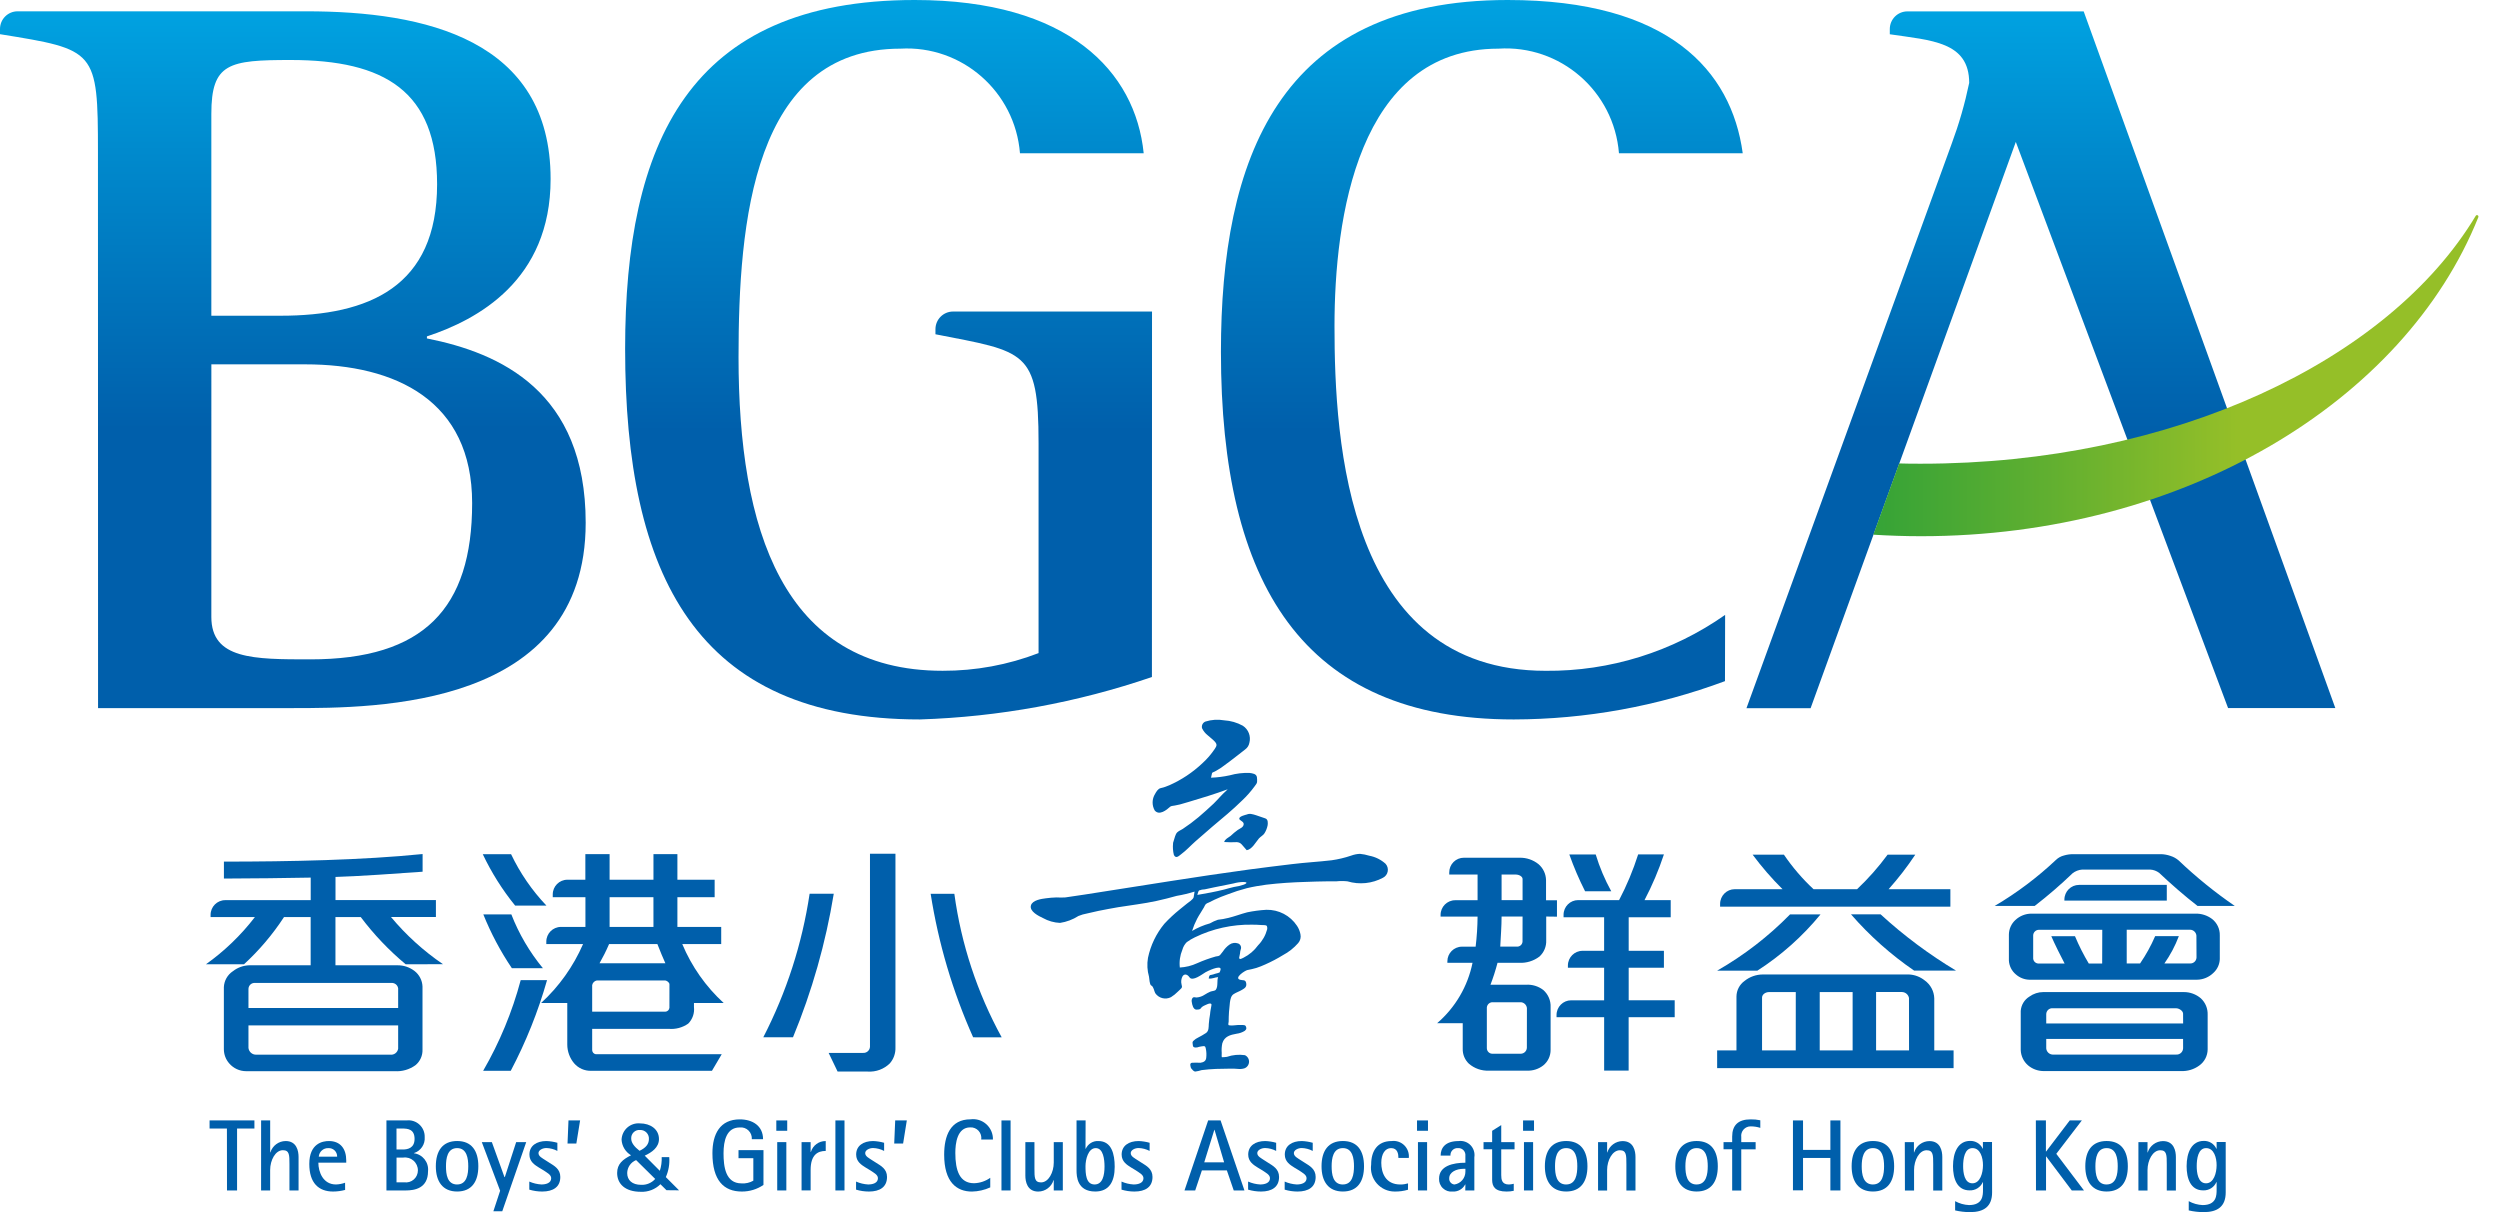 <?xml version="1.0" encoding="UTF-8"?>
<svg width="99px" height="48px" viewBox="0 0 99 48" version="1.1" xmlns="http://www.w3.org/2000/svg" xmlns:xlink="http://www.w3.org/1999/xlink">
    <title>logo-bgca</title>
    <defs>
        <linearGradient x1="50%" y1="100%" x2="50%" y2="0%" id="linearGradient-1">
            <stop stop-color="#005FAB" offset="40%"></stop>
            <stop stop-color="#008ACD" offset="79.9%"></stop>
            <stop stop-color="#00A2E1" offset="100%"></stop>
        </linearGradient>
        <linearGradient x1="50%" y1="100%" x2="50%" y2="0%" id="linearGradient-2">
            <stop stop-color="#005FAB" offset="40%"></stop>
            <stop stop-color="#008ACD" offset="79.9%"></stop>
            <stop stop-color="#00A2E1" offset="100%"></stop>
        </linearGradient>
        <linearGradient x1="50%" y1="100%" x2="50%" y2="0%" id="linearGradient-3">
            <stop stop-color="#005FAB" offset="40%"></stop>
            <stop stop-color="#008ACD" offset="79.9%"></stop>
            <stop stop-color="#00A2E1" offset="100%"></stop>
        </linearGradient>
        <linearGradient x1="50%" y1="100%" x2="50%" y2="0%" id="linearGradient-4">
            <stop stop-color="#005FAB" offset="40%"></stop>
            <stop stop-color="#008ACD" offset="79.9%"></stop>
            <stop stop-color="#00A2E1" offset="100%"></stop>
        </linearGradient>
        <linearGradient x1="0%" y1="50%" x2="100%" y2="50%" id="linearGradient-5">
            <stop stop-color="#35A337" offset="0%"></stop>
            <stop stop-color="#60AF30" offset="28.6%"></stop>
            <stop stop-color="#95BF28" offset="60%"></stop>
        </linearGradient>
    </defs>
    <g id="Symbols" stroke="none" stroke-width="1" fill="none" fill-rule="evenodd">
        <g id="logo-bgca">
            <g id="Group_8044" fill-rule="nonzero">
                <g id="Group_8043">
                    <path d="M3.879,6.026 C3.879,1.968 3.797,1.968 0,1.354 L0,1.148 C0,0.761 0.312,0.448 0.697,0.448 L12.127,0.448 C16.822,0.448 21.804,1.555 21.804,7.089 C21.804,11.107 18.905,12.664 16.906,13.321 L16.906,13.402 C19.804,13.977 23.193,15.493 23.193,20.702 C23.193,28.041 14.905,28.041 11.557,28.041 L3.883,28.041 L3.879,6.026 Z M8.369,12.503 L11.104,12.503 C14.616,12.503 17.309,11.355 17.309,7.297 C17.309,3.608 15.227,2.376 11.513,2.376 C9.063,2.376 8.369,2.499 8.369,4.509 L8.369,12.503 Z M8.369,24.43 C8.369,26.111 10.043,26.111 12.288,26.111 C16.779,26.111 18.697,24.102 18.697,19.922 C18.697,15.864 15.678,14.428 12.084,14.428 L8.37,14.428 L8.369,24.43 Z" id="Path_9751" fill="url(#linearGradient-1)"></path>
                    <path d="M45.616,26.81 C42.654,27.823 39.558,28.39 36.43,28.49 C27.567,28.49 24.755,22.79 24.755,13.814 C24.755,5.698 27.245,0 36.227,0 C42.31,0 44.963,2.829 45.29,6.069 L40.391,6.069 C40.195,3.626 38.092,1.787 35.655,1.927 C29.818,1.927 29.246,8.813 29.246,14.142 C29.246,20.907 30.962,26.563 37.329,26.563 C38.627,26.567 39.915,26.33 41.127,25.863 L41.127,17.543 C41.127,13.851 40.597,13.933 37.044,13.237 L37.044,13.037 C37.044,12.65 37.356,12.337 37.741,12.337 L45.62,12.337 L45.616,26.81 Z" id="Path_9752" fill="url(#linearGradient-2)"></path>
                    <path d="M68.309,26.973 C65.632,27.97 62.799,28.484 59.944,28.49 C51.578,28.49 48.349,23.119 48.349,13.936 C48.349,6.353 50.595,0 59.703,0 C66.071,0 68.566,2.788 69.012,6.069 L64.111,6.069 C63.914,3.611 61.788,1.767 59.337,1.927 C53.744,1.927 52.846,8.691 52.846,12.914 C52.846,17.504 53.336,26.564 61.211,26.564 C63.751,26.586 66.234,25.812 68.315,24.35 L68.309,26.973 Z" id="Path_9753" fill="url(#linearGradient-3)"></path>
                    <path d="M82.514,0.451 L75.533,0.451 C75.148,0.451 74.836,0.764 74.836,1.151 L74.836,1.357 C76.472,1.601 77.98,1.644 77.98,3.283 C77.809,4.106 77.576,4.914 77.283,5.702 L69.16,28.044 L71.7,28.044 L79.826,5.62 L88.232,28.04 L92.479,28.04 L82.514,0.451 Z" id="Path_9754" fill="url(#linearGradient-4)"></path>
                </g>
                <path d="M76.073,18.363 C75.783,18.363 75.495,18.363 75.206,18.352 L74.183,21.174 C74.805,21.212 75.438,21.234 76.075,21.234 C86.442,21.234 95.211,15.918 98.143,8.599 C98.153,8.57 98.141,8.538 98.114,8.524 C98.087,8.511 98.054,8.521 98.039,8.547 C94.587,14.294 86.057,18.363 76.073,18.363 Z" id="Path_9755" fill="url(#linearGradient-5)"></path>
            </g>
            <g id="Group_8049" transform="translate(8.154, 28.501)" fill="#005FAB">
                <g id="Group_8047">
                    <g id="Group_8046" transform="translate(0, 5.306)" fill-rule="nonzero">
                        <g id="Group_8045">
                            <path d="M7.911,4.379 C7.249,3.827 6.652,3.2 6.133,2.51 L5.13,2.51 L5.13,4.418 L7.585,4.418 C7.83,4.415 8.069,4.496 8.264,4.646 C8.452,4.793 8.567,5.016 8.577,5.256 L8.577,7.756 C8.586,7.995 8.482,8.225 8.297,8.376 C8.059,8.547 7.769,8.631 7.477,8.612 L1.593,8.612 C1.337,8.612 1.093,8.5 0.925,8.306 C0.787,8.15 0.711,7.949 0.711,7.74 L0.711,5.282 C0.723,5.028 0.855,4.795 1.067,4.654 C1.258,4.504 1.492,4.421 1.735,4.418 L4.148,4.418 L4.148,2.51 L3.092,2.51 C2.644,3.197 2.111,3.825 1.508,4.379 L0,4.379 C0.735,3.856 1.389,3.226 1.939,2.51 L0.185,2.51 L0.185,2.419 C0.186,2.099 0.445,1.84 0.764,1.839 L4.15,1.839 L4.15,0.946 C3.374,0.962 1.628,0.984 0.713,0.984 L0.713,0.313 C3.308,0.313 6.218,0.253 8.581,0.013 L8.581,0.713 C7.75,0.775 5.908,0.902 5.132,0.92 L5.132,1.835 L9.108,1.835 L9.108,2.506 L7.329,2.506 C7.926,3.222 8.619,3.851 9.388,4.375 L7.911,4.379 Z M7.613,5.332 C7.594,5.2 7.476,5.107 7.344,5.118 L1.954,5.118 C1.887,5.11 1.819,5.131 1.768,5.175 C1.717,5.22 1.687,5.284 1.685,5.352 L1.685,6.109 L7.613,6.109 L7.613,5.332 Z M7.613,6.798 L1.685,6.798 L1.685,7.692 C1.703,7.85 1.84,7.966 1.998,7.958 L7.3,7.958 C7.451,7.977 7.589,7.872 7.613,7.721 L7.613,6.798 Z" id="Path_9756"></path>
                            <path d="M12.246,2.055 C11.738,1.43 11.308,0.746 10.963,0.018 L12.084,0.018 C12.441,0.767 12.913,1.455 13.485,2.055 L12.246,2.055 Z M12.073,8.598 L10.978,8.598 C11.63,7.472 12.131,6.264 12.466,5.006 L13.509,5.006 C13.156,6.25 12.674,7.454 12.071,8.598 L12.073,8.598 Z M12.116,4.534 C11.665,3.866 11.286,3.151 10.985,2.403 L12.095,2.403 C12.396,3.176 12.818,3.895 13.345,4.534 L12.116,4.534 Z M19.327,5.912 L19.327,6.071 C19.355,6.314 19.271,6.556 19.099,6.729 C18.873,6.887 18.598,6.96 18.324,6.935 L15.296,6.935 L15.296,7.781 C15.3,7.861 15.358,7.927 15.437,7.94 L20.426,7.94 L20.039,8.597 L15.258,8.597 C14.998,8.605 14.749,8.495 14.579,8.297 C14.406,8.09 14.311,7.828 14.31,7.558 L14.31,5.912 L13.273,5.912 C13.984,5.26 14.55,4.465 14.935,3.579 L13.48,3.579 L13.48,3.479 C13.481,3.159 13.739,2.9 14.058,2.899 L15.029,2.899 L15.029,1.722 L13.735,1.722 L13.735,1.61 C13.736,1.29 13.994,1.031 14.313,1.03 L15.026,1.03 L15.026,0.017 L15.986,0.017 L15.986,1.03 L17.723,1.03 L17.723,0.017 L18.671,0.017 L18.671,1.03 L20.146,1.03 L20.146,1.723 L18.671,1.723 L18.671,2.9 L20.406,2.9 L20.406,3.579 L18.864,3.579 C19.236,4.467 19.796,5.263 20.504,5.912 L19.327,5.912 Z M18.356,5.173 C18.356,5.096 18.249,5.019 18.174,5.019 L15.479,5.019 C15.386,5.037 15.314,5.11 15.296,5.203 L15.296,6.256 L18.195,6.256 C18.279,6.251 18.347,6.185 18.355,6.101 L18.356,5.173 Z M17.881,3.579 L15.965,3.579 C15.854,3.839 15.727,4.093 15.587,4.339 L18.195,4.339 C18.117,4.172 17.977,3.829 17.879,3.58 L17.881,3.579 Z M17.722,1.723 L15.986,1.723 L15.986,2.9 L17.723,2.9 L17.722,1.723 Z" id="Path_9757"></path>
                            <path d="M23.248,7.27 L22.072,7.27 C22.99,5.489 23.61,3.568 23.907,1.585 L24.863,1.585 C24.544,3.536 24.002,5.443 23.248,7.27 L23.248,7.27 Z M27.085,8.301 C26.853,8.53 26.535,8.648 26.21,8.627 L25.015,8.627 L24.66,7.888 L26.028,7.888 C26.096,7.892 26.163,7.868 26.213,7.822 C26.264,7.776 26.294,7.712 26.297,7.644 L26.297,0 L27.306,0 L27.306,7.674 C27.314,7.904 27.235,8.128 27.085,8.301 L27.085,8.301 Z M30.382,7.27 C29.573,5.459 29.007,3.548 28.7,1.587 L29.638,1.587 C29.91,3.582 30.546,5.509 31.513,7.272 L30.382,7.27 Z" id="Path_9758"></path>
                            <path d="M53.076,2.488 L53.076,3.425 C53.088,3.671 52.989,3.909 52.807,4.074 C52.575,4.249 52.29,4.336 52,4.32 L51.148,4.32 C51.071,4.614 50.978,4.904 50.869,5.188 L52.28,5.188 C52.523,5.174 52.763,5.247 52.957,5.394 C53.155,5.566 53.263,5.819 53.25,6.081 L53.25,7.764 C53.253,8.005 53.145,8.235 52.957,8.385 C52.774,8.528 52.545,8.601 52.313,8.591 L50.804,8.591 C50.516,8.603 50.235,8.505 50.016,8.317 C49.853,8.164 49.763,7.947 49.77,7.723 L49.77,6.711 L48.757,6.711 C49.476,6.093 49.969,5.252 50.158,4.321 L49.162,4.321 L49.162,4.261 C49.162,3.941 49.421,3.682 49.74,3.681 L50.281,3.681 C50.329,3.286 50.355,2.889 50.358,2.491 L48.893,2.491 L48.893,2.422 C48.894,2.102 49.152,1.843 49.471,1.842 L50.358,1.842 L50.358,0.825 L49.236,0.825 L49.236,0.739 C49.236,0.585 49.297,0.437 49.406,0.328 C49.515,0.219 49.663,0.158 49.816,0.159 L52.027,0.159 C52.297,0.154 52.559,0.244 52.77,0.413 C52.955,0.571 53.064,0.8 53.069,1.044 L53.069,1.844 L53.502,1.844 L53.502,2.493 L53.076,2.488 Z M52.312,6.11 C52.297,5.991 52.204,5.897 52.085,5.882 L50.974,5.882 C50.914,5.875 50.853,5.894 50.806,5.933 C50.759,5.972 50.73,6.028 50.725,6.089 L50.725,7.695 C50.724,7.756 50.747,7.815 50.791,7.858 C50.834,7.901 50.893,7.924 50.954,7.921 L52.06,7.921 C52.193,7.923 52.304,7.819 52.31,7.685 L52.312,6.11 Z M52.14,2.488 L51.309,2.488 C51.309,2.862 51.276,3.296 51.256,3.678 L51.953,3.678 C52.055,3.665 52.133,3.581 52.138,3.478 L52.14,2.488 Z M52.14,1.001 C52.14,0.906 52.008,0.825 51.869,0.825 L51.309,0.825 L51.309,1.838 L52.14,1.838 L52.14,1.001 Z M56.34,6.474 L56.34,8.589 L55.37,8.589 L55.37,6.474 L53.485,6.474 L53.485,6.385 C53.486,6.065 53.745,5.805 54.064,5.805 L55.369,5.805 L55.369,4.516 L53.935,4.516 L53.935,4.425 C53.937,4.105 54.195,3.846 54.514,3.845 L55.369,3.845 L55.369,2.517 L53.763,2.517 L53.763,2.417 C53.764,2.096 54.023,1.837 54.343,1.837 L55.962,1.837 C56.266,1.257 56.518,0.652 56.717,0.028 L57.737,0.028 C57.531,0.651 57.274,1.256 56.969,1.837 L58.006,1.837 L58.006,2.516 L56.342,2.516 L56.342,3.844 L57.737,3.844 L57.737,4.515 L56.342,4.515 L56.342,5.804 L58.164,5.804 L58.164,6.473 L56.34,6.474 Z M54.615,1.486 C54.376,1.015 54.168,0.528 53.991,0.03 L55.036,0.03 C55.19,0.536 55.396,1.023 55.651,1.486 L54.615,1.486 Z" id="Path_9759"></path>
                            <path d="M61.438,4.631 L59.845,4.631 C60.905,4.025 61.877,3.275 62.733,2.402 L63.94,2.402 C63.227,3.272 62.383,4.024 61.438,4.631 Z M59.845,8.49 L59.845,7.79 L60.61,7.79 L60.61,5.657 C60.612,5.41 60.732,5.179 60.933,5.036 C61.138,4.872 61.392,4.783 61.655,4.782 L67.442,4.782 C67.67,4.793 67.888,4.876 68.066,5.019 C68.295,5.183 68.435,5.445 68.443,5.727 L68.443,7.79 L69.208,7.79 L69.208,8.49 L59.845,8.49 Z M59.962,2.096 L59.962,1.985 C59.964,1.664 60.223,1.405 60.542,1.405 L62.434,1.405 C62.006,0.98 61.61,0.523 61.25,0.038 L62.489,0.038 C62.828,0.537 63.221,0.995 63.662,1.405 L65.386,1.405 C65.829,0.987 66.234,0.529 66.595,0.038 L67.691,0.038 C67.372,0.518 67.019,0.975 66.635,1.405 L69.081,1.405 L69.081,2.096 L59.962,2.096 Z M62.959,5.478 L61.912,5.478 C61.74,5.478 61.623,5.585 61.623,5.697 L61.623,7.788 L62.958,7.788 L62.959,5.478 Z M65.21,5.478 L63.907,5.478 L63.907,7.789 L65.21,7.789 L65.21,5.478 Z M67.647,4.63 C66.722,3.997 65.882,3.248 65.146,2.401 L66.318,2.401 C67.237,3.243 68.238,3.99 69.306,4.63 L67.647,4.63 Z M67.442,5.713 C67.416,5.577 67.298,5.479 67.161,5.477 L66.139,5.477 L66.139,7.788 L67.444,7.788 L67.442,5.713 Z" id="Path_9760"></path>
                            <path d="M78.867,2.067 C78.382,1.694 77.771,1.16 77.348,0.757 C77.244,0.68 77.12,0.635 76.991,0.628 L74.303,0.628 C74.161,0.638 74.026,0.69 73.915,0.779 C73.441,1.235 72.942,1.665 72.421,2.067 L70.837,2.067 C71.71,1.553 72.523,0.942 73.261,0.246 C73.351,0.159 73.463,0.098 73.584,0.069 C73.696,0.036 73.812,0.019 73.929,0.018 L77.431,0.018 C77.556,0.022 77.68,0.046 77.798,0.087 C77.917,0.124 78.027,0.186 78.121,0.267 C78.812,0.925 79.555,1.527 80.342,2.067 L78.867,2.067 Z M79.502,4.714 C79.327,4.888 79.091,4.987 78.845,4.99 L72.207,4.99 C72.012,4.985 71.825,4.911 71.678,4.783 C71.512,4.647 71.41,4.446 71.398,4.23 L71.398,3.197 C71.402,2.979 71.495,2.772 71.656,2.625 C71.829,2.463 72.056,2.373 72.293,2.373 L78.79,2.373 C79.023,2.368 79.25,2.441 79.437,2.579 C79.641,2.735 79.757,2.979 79.75,3.236 L79.75,4.173 C79.743,4.379 79.654,4.574 79.502,4.714 L79.502,4.714 Z M78.932,8.392 C78.725,8.542 78.475,8.617 78.22,8.607 L72.757,8.607 C72.538,8.603 72.327,8.524 72.159,8.383 C71.981,8.23 71.874,8.009 71.867,7.773 L71.867,6.226 C71.883,5.991 72.012,5.779 72.212,5.657 C72.372,5.542 72.564,5.479 72.761,5.479 L78.321,5.479 C78.57,5.477 78.811,5.565 79,5.727 C79.18,5.894 79.278,6.131 79.269,6.377 L79.269,7.751 C79.266,8.007 79.14,8.246 78.932,8.392 L78.932,8.392 Z M75.096,3.013 L72.585,3.013 C72.466,3.015 72.368,3.108 72.36,3.227 L72.36,4.112 C72.354,4.17 72.372,4.228 72.409,4.273 C72.447,4.317 72.501,4.345 72.559,4.349 L73.605,4.349 C73.476,4.104 73.207,3.571 73.077,3.266 L74.015,3.266 C74.171,3.64 74.354,4.002 74.562,4.349 L75.092,4.349 L75.096,3.013 Z M78.296,6.335 C78.296,6.227 78.145,6.12 78.015,6.12 L73.135,6.12 C73.071,6.114 73.006,6.135 72.957,6.178 C72.909,6.221 72.88,6.283 72.877,6.348 L72.877,6.721 L78.298,6.721 L78.296,6.335 Z M78.296,7.335 L72.877,7.335 L72.877,7.709 C72.888,7.841 72.993,7.945 73.124,7.954 L78.027,7.954 C78.097,7.958 78.165,7.933 78.216,7.885 C78.267,7.837 78.296,7.77 78.297,7.7 L78.296,7.335 Z M73.596,1.858 L73.596,1.815 C73.598,1.494 73.857,1.235 74.176,1.235 L77.651,1.235 L77.651,1.858 L73.596,1.858 Z M78.824,3.243 C78.812,3.11 78.699,3.008 78.566,3.01 L76.064,3.01 L76.064,4.346 L76.593,4.346 C76.827,4.005 77.027,3.643 77.191,3.263 L78.129,3.263 C77.984,3.647 77.791,4.01 77.556,4.346 L78.57,4.346 C78.636,4.35 78.7,4.327 78.749,4.282 C78.798,4.238 78.826,4.175 78.828,4.109 L78.824,3.243 Z" id="Path_9761"></path>
                        </g>
                    </g>
                    <path d="M39.012,13.804 C38.994,13.738 38.939,13.604 39.043,13.585 C39.155,13.578 39.267,13.578 39.379,13.585 C39.502,13.567 39.597,13.523 39.612,13.394 C39.627,13.271 39.622,13.146 39.596,13.025 C39.58,12.967 39.581,12.925 39.513,12.925 C39.452,12.931 39.391,12.94 39.331,12.954 C39.283,12.974 39.23,12.984 39.178,12.981 C39.089,12.97 39.089,12.943 39.078,12.856 C39.067,12.769 39.06,12.756 39.123,12.7 C39.171,12.655 39.225,12.618 39.285,12.59 C39.396,12.534 39.503,12.472 39.607,12.404 C39.719,12.319 39.707,12.18 39.714,12.053 C39.721,11.926 39.744,11.788 39.765,11.658 C39.771,11.598 39.775,11.544 39.787,11.485 C39.787,11.444 39.835,11.293 39.816,11.261 C39.772,11.188 39.567,11.31 39.507,11.334 C39.46,11.356 39.42,11.391 39.392,11.434 C39.369,11.476 39.275,11.481 39.228,11.481 C39.098,11.481 39.055,11.286 39.042,11.186 C39.028,11.133 39.035,11.077 39.063,11.03 C39.111,10.959 39.163,11 39.229,11 C39.346,10.991 39.459,10.952 39.556,10.886 C39.624,10.843 39.695,10.804 39.769,10.771 C39.835,10.741 39.956,10.744 39.992,10.694 C40.091,10.561 40.028,10.335 40.083,10.194 C39.956,10.199 39.837,10.272 39.709,10.246 C39.731,10.177 39.72,10.113 39.797,10.107 C39.855,10.097 39.912,10.082 39.967,10.06 C40.026,10.047 40.084,10.03 40.14,10.009 C40.163,9.968 40.177,9.923 40.183,9.877 C40.183,9.701 39.641,9.965 39.585,10 C39.457,10.074 39.071,10.381 38.949,10.2 C38.883,10.1 38.766,10.038 38.68,10.151 C38.623,10.251 38.607,10.369 38.635,10.48 C38.643,10.542 38.673,10.58 38.629,10.632 C38.585,10.684 38.538,10.718 38.492,10.765 C38.409,10.85 38.317,10.925 38.216,10.987 C37.998,11.098 37.731,11.03 37.593,10.827 C37.549,10.747 37.53,10.569 37.439,10.527 C37.365,10.494 37.364,10.264 37.346,10.173 C37.277,9.932 37.263,9.678 37.306,9.43 C37.409,8.935 37.631,8.473 37.952,8.083 C38.14,7.88 38.342,7.692 38.557,7.518 C38.65,7.441 38.749,7.367 38.844,7.286 C38.911,7.233 39.099,7.113 39.115,7.028 C39.131,6.943 39.138,6.879 39.151,6.806 C38.92,6.878 38.684,6.935 38.445,6.975 C38.183,7.05 37.916,7.115 37.648,7.175 C37.144,7.286 36.63,7.342 36.122,7.425 C35.861,7.473 35.598,7.516 35.337,7.572 C35.19,7.604 35.043,7.639 34.897,7.672 C34.778,7.693 34.663,7.726 34.552,7.772 C34.331,7.913 34.083,8.007 33.824,8.046 C33.587,8.036 33.355,7.97 33.148,7.854 C32.983,7.777 32.603,7.592 32.671,7.354 C32.729,7.144 33.087,7.093 33.268,7.071 C33.406,7.052 33.545,7.041 33.685,7.037 C33.8,7.044 33.916,7.044 34.031,7.037 C34.288,6.999 34.546,6.963 34.801,6.923 C35.948,6.74 37.095,6.56 38.242,6.383 C39.272,6.221 40.301,6.07 41.329,5.929 C41.891,5.854 42.453,5.785 43.013,5.718 C43.531,5.654 44.058,5.627 44.576,5.566 C44.84,5.529 45.1,5.467 45.353,5.381 C45.464,5.34 45.581,5.316 45.699,5.311 C45.826,5.323 45.95,5.348 46.072,5.386 C46.311,5.431 46.533,5.541 46.714,5.704 C46.788,5.786 46.82,5.897 46.8,6.005 C46.781,6.114 46.712,6.207 46.614,6.257 C46.182,6.489 45.676,6.541 45.206,6.4 C45.059,6.384 44.91,6.384 44.762,6.4 C44.643,6.4 44.523,6.4 44.404,6.4 C44.126,6.4 43.847,6.414 43.57,6.422 C43.039,6.437 42.513,6.47 41.988,6.533 C41.73,6.569 41.474,6.61 41.219,6.672 C40.961,6.739 40.707,6.821 40.459,6.917 C40.283,6.978 40.11,7.048 39.941,7.127 C39.868,7.161 39.793,7.2 39.723,7.235 C39.678,7.25 39.635,7.272 39.597,7.3 C39.567,7.34 39.542,7.383 39.523,7.429 C39.438,7.583 39.334,7.724 39.252,7.882 C39.171,8.037 39.104,8.198 39.052,8.365 C39.273,8.234 39.51,8.133 39.758,8.065 C39.859,8.006 39.965,7.958 40.076,7.921 C40.211,7.908 40.344,7.884 40.475,7.851 C40.732,7.792 40.98,7.693 41.234,7.627 C41.486,7.575 41.74,7.541 41.996,7.527 C42.482,7.516 42.939,7.755 43.207,8.161 C43.275,8.262 43.321,8.376 43.344,8.496 C43.371,8.62 43.338,8.749 43.255,8.844 C43.084,9.039 42.879,9.202 42.65,9.323 C42.426,9.461 42.193,9.583 41.953,9.69 C41.838,9.743 41.719,9.79 41.599,9.829 C41.482,9.863 41.363,9.892 41.242,9.913 C41.143,9.935 40.703,10.224 40.951,10.297 C41.061,10.331 41.168,10.278 41.195,10.43 C41.222,10.582 41.142,10.63 41.029,10.697 C40.917,10.764 40.804,10.797 40.698,10.866 C40.591,10.935 40.57,11.073 40.551,11.19 C40.519,11.444 40.502,11.701 40.501,11.957 C40.501,12.005 40.461,12.089 40.516,12.1 C40.574,12.11 40.633,12.112 40.692,12.105 C40.815,12.088 40.94,12.083 41.064,12.09 C41.141,12.095 41.171,12.098 41.193,12.171 C41.215,12.244 41.193,12.271 41.135,12.323 C41.038,12.382 40.93,12.42 40.817,12.434 C40.563,12.479 40.332,12.54 40.249,12.815 C40.223,12.94 40.216,13.069 40.226,13.196 C40.226,13.221 40.218,13.366 40.233,13.366 C40.299,13.365 40.366,13.359 40.432,13.35 C40.661,13.271 40.905,13.249 41.145,13.284 C41.249,13.332 41.313,13.438 41.308,13.553 C41.303,13.667 41.23,13.768 41.122,13.806 C41.04,13.83 40.954,13.838 40.869,13.828 C40.776,13.82 40.683,13.816 40.589,13.817 C40.395,13.817 40.199,13.822 40.005,13.828 C39.81,13.834 39.618,13.853 39.428,13.876 C39.349,13.902 39.267,13.921 39.185,13.932 C39.107,13.932 39.064,13.855 39.015,13.802 M38.568,9.818 C38.539,9.577 38.574,9.333 38.668,9.109 C38.699,8.996 38.758,8.892 38.841,8.809 C38.943,8.734 39.051,8.67 39.165,8.616 C39.869,8.274 40.644,8.103 41.426,8.116 C41.554,8.116 41.683,8.121 41.812,8.131 C41.852,8.131 41.967,8.131 41.999,8.153 C42.031,8.175 42.035,8.265 42.025,8.303 C41.961,8.542 41.837,8.759 41.664,8.935 C41.515,9.141 41.319,9.308 41.093,9.422 C41.041,9.444 40.917,9.53 40.917,9.422 C40.925,9.365 40.936,9.309 40.951,9.253 C40.953,9.202 40.962,9.152 40.977,9.104 C40.997,9.059 40.998,9.007 40.979,8.96 C40.96,8.914 40.923,8.878 40.877,8.86 C40.76,8.817 40.629,8.835 40.528,8.909 C40.428,8.981 40.342,9.071 40.275,9.175 C40.24,9.22 40.203,9.27 40.166,9.312 C40.113,9.374 40.06,9.356 39.989,9.376 C39.738,9.447 39.492,9.536 39.254,9.642 C39.037,9.743 38.802,9.801 38.563,9.813 M39.261,6.934 C39.278,6.894 39.296,6.789 39.329,6.761 C39.403,6.733 39.481,6.718 39.56,6.716 C39.681,6.691 39.802,6.665 39.924,6.638 L40.69,6.484 C40.814,6.449 40.942,6.429 41.071,6.426 C41.097,6.426 41.197,6.426 41.205,6.455 C41.213,6.484 41.125,6.522 41.105,6.529 C40.976,6.574 40.842,6.606 40.707,6.624 C40.578,6.656 40.454,6.686 40.327,6.724 C39.976,6.812 39.617,6.878 39.258,6.938 M38.297,4.886 C38.339,4.771 38.36,4.646 38.411,4.538 C38.469,4.413 38.576,4.394 38.683,4.324 C38.9,4.181 39.108,4.026 39.307,3.859 C39.513,3.685 39.706,3.509 39.905,3.323 C40.077,3.156 40.224,2.971 40.403,2.814 L40.463,2.755 C39.955,2.943 39.436,3.101 38.917,3.255 C38.803,3.289 38.688,3.319 38.572,3.355 C38.51,3.37 38.443,3.385 38.373,3.397 C38.324,3.409 38.223,3.411 38.189,3.442 C38.038,3.579 37.753,3.807 37.573,3.594 C37.456,3.389 37.462,3.137 37.587,2.938 C37.631,2.857 37.705,2.731 37.805,2.71 C37.926,2.683 38.045,2.643 38.158,2.592 C38.635,2.38 39.072,2.089 39.453,1.731 C39.642,1.561 39.809,1.367 39.951,1.156 C40.027,1.038 40.056,0.982 39.951,0.865 C39.866,0.772 39.761,0.7 39.668,0.614 C39.574,0.54 39.498,0.445 39.447,0.337 C39.418,0.227 39.477,0.112 39.583,0.072 C39.822,-0.003 40.076,-0.02 40.322,0.024 C40.581,0.039 40.833,0.112 41.06,0.237 C41.284,0.381 41.39,0.654 41.322,0.912 C41.303,1.018 41.244,1.112 41.157,1.175 C41.057,1.252 40.963,1.324 40.865,1.403 C40.647,1.574 40.427,1.742 40.2,1.903 C40.119,1.956 40.038,2.003 39.954,2.05 C39.928,2.066 39.848,2.086 39.843,2.114 C39.829,2.174 39.817,2.235 39.802,2.296 C40.053,2.286 40.302,2.255 40.546,2.201 C40.802,2.129 41.068,2.097 41.333,2.108 C41.444,2.124 41.597,2.138 41.62,2.274 C41.629,2.337 41.631,2.401 41.626,2.465 C41.626,2.523 41.556,2.593 41.526,2.641 C41.38,2.841 41.215,3.028 41.034,3.198 C40.662,3.566 40.255,3.898 39.854,4.235 C39.63,4.427 39.409,4.618 39.19,4.812 C38.998,4.982 38.825,5.174 38.62,5.326 C38.521,5.401 38.414,5.515 38.332,5.356 C38.294,5.205 38.283,5.047 38.3,4.892 M41.215,5.166 C41.151,5.089 41.085,5.016 41.02,4.941 C40.97,4.883 40.898,4.849 40.821,4.848 C40.655,4.857 40.489,4.855 40.323,4.843 C40.357,4.722 40.488,4.673 40.576,4.603 C40.666,4.516 40.763,4.436 40.864,4.363 C40.956,4.303 41.084,4.263 41.096,4.141 C41.108,4.019 40.909,3.994 40.921,3.908 C40.933,3.822 41.156,3.772 41.22,3.753 C41.276,3.729 41.339,3.722 41.4,3.734 C41.463,3.745 41.525,3.761 41.586,3.782 C41.707,3.819 41.824,3.868 41.946,3.905 C42.067,3.942 42.055,4.087 42.045,4.177 C42.023,4.29 41.981,4.398 41.921,4.495 C41.881,4.569 41.761,4.632 41.7,4.701 C41.571,4.851 41.429,5.132 41.217,5.167" id="Path_9762"></path>
                </g>
                <g id="Group_8048" transform="translate(0.145, 15.817)" fill-rule="nonzero">
                    <polygon id="Path_9763" points="0.687 0.372 0 0.372 0 0.051 1.776 0.051 1.776 0.372 1.089 0.372 1.089 2.824 0.69 2.824"></polygon>
                    <path d="M2.041,0.051 L2.4,0.051 L2.4,1.318 L2.408,1.318 C2.491,1.052 2.734,0.87 3.012,0.867 C3.452,0.867 3.524,1.262 3.524,1.498 L3.524,2.824 L3.163,2.824 L3.163,1.779 C3.163,1.422 3.163,1.23 2.903,1.23 C2.604,1.23 2.399,1.63 2.399,2.012 L2.399,2.824 L2.04,2.824 L2.041,0.051 Z" id="Path_9764"></path>
                    <path d="M5.368,2.803 C5.213,2.845 5.053,2.866 4.893,2.867 C4.316,2.867 3.949,2.526 3.949,1.775 C3.949,0.958 4.481,0.867 4.725,0.867 C5.188,0.867 5.412,1.182 5.412,1.635 L5.412,1.724 L4.308,1.724 C4.308,2.085 4.489,2.587 5.005,2.587 C5.129,2.583 5.25,2.56 5.366,2.518 L5.368,2.803 Z M5.052,1.485 C5.054,1.392 5.018,1.303 4.952,1.239 C4.885,1.175 4.795,1.142 4.704,1.148 C4.508,1.139 4.34,1.288 4.324,1.485 L5.052,1.485 Z" id="Path_9765"></path>
                    <path d="M7.004,0.051 L7.801,0.051 C7.986,0.028 8.172,0.088 8.309,0.214 C8.447,0.34 8.524,0.52 8.519,0.708 C8.543,0.994 8.366,1.258 8.093,1.344 L8.093,1.351 C8.44,1.397 8.688,1.712 8.651,2.063 C8.651,2.742 8.116,2.824 7.769,2.824 L7.004,2.824 L7.004,0.051 Z M7.403,1.202 L7.654,1.202 C7.838,1.202 8.118,1.151 8.118,0.782 C8.118,0.39 7.838,0.372 7.63,0.372 L7.402,0.372 L7.403,1.202 Z M7.403,2.502 L7.71,2.502 C7.847,2.521 7.985,2.48 8.088,2.389 C8.192,2.298 8.251,2.166 8.25,2.028 C8.25,1.88 8.186,1.74 8.075,1.643 C7.964,1.546 7.817,1.502 7.671,1.522 L7.404,1.522 L7.403,2.502 Z" id="Path_9766"></path>
                    <path d="M8.96,1.866 C8.96,1.254 9.229,0.866 9.804,0.866 C10.378,0.866 10.643,1.253 10.643,1.866 C10.643,2.479 10.375,2.866 9.804,2.866 C9.232,2.866 8.96,2.47 8.96,1.866 Z M9.804,2.587 C10.192,2.587 10.244,2.17 10.244,1.866 C10.244,1.562 10.192,1.147 9.804,1.147 C9.415,1.147 9.362,1.556 9.362,1.866 C9.362,2.176 9.407,2.588 9.806,2.588 L9.804,2.587 Z" id="Path_9767"></path>
                    <polygon id="Path_9768" points="11.506 2.836 10.781 0.911 11.179 0.911 11.677 2.293 11.693 2.293 12.141 0.911 12.539 0.911 11.591 3.647 11.239 3.647"></polygon>
                    <path d="M13.449,1.722 C13.648,1.848 13.889,1.972 13.889,2.29 C13.889,2.69 13.601,2.867 13.172,2.867 C12.999,2.867 12.827,2.841 12.661,2.792 L12.661,2.472 C12.813,2.539 12.976,2.578 13.142,2.587 C13.312,2.587 13.528,2.536 13.528,2.339 C13.528,2.196 13.352,2.117 13.23,2.03 L13.045,1.919 C12.873,1.811 12.666,1.682 12.666,1.402 C12.666,1.056 12.946,0.867 13.34,0.867 C13.487,0.873 13.632,0.896 13.773,0.936 L13.773,1.259 C13.639,1.188 13.49,1.149 13.338,1.144 C13.183,1.144 13.025,1.23 13.025,1.344 C13.025,1.477 13.177,1.544 13.302,1.628 L13.449,1.722 Z" id="Path_9769"></path>
                    <polygon id="Path_9770" points="14.213 0.051 14.673 0.051 14.524 0.967 14.175 0.967"></polygon>
                    <path d="M18.094,2.814 L17.854,2.577 C17.648,2.781 17.367,2.89 17.078,2.877 C16.449,2.877 16.14,2.557 16.14,2.131 C16.14,1.772 16.364,1.596 16.69,1.431 C16.47,1.3 16.328,1.067 16.315,0.811 C16.323,0.627 16.405,0.454 16.542,0.333 C16.68,0.212 16.861,0.152 17.043,0.168 C17.455,0.168 17.796,0.398 17.796,0.789 C17.796,1.12 17.512,1.317 17.232,1.446 L17.83,2.046 C17.887,1.871 17.912,1.687 17.904,1.504 L18.203,1.504 C18.225,1.774 18.178,2.046 18.068,2.295 L18.591,2.819 L18.094,2.814 Z M16.891,1.622 C16.681,1.706 16.542,1.908 16.538,2.135 C16.538,2.419 16.737,2.601 17.09,2.601 C17.301,2.612 17.506,2.526 17.647,2.368 L16.891,1.622 Z M17.046,0.429 C16.953,0.42 16.861,0.453 16.794,0.519 C16.727,0.584 16.691,0.676 16.697,0.77 C16.697,0.936 16.822,1.094 17.027,1.254 C17.274,1.137 17.398,0.989 17.398,0.788 C17.404,0.692 17.368,0.598 17.301,0.53 C17.234,0.462 17.141,0.425 17.046,0.429 L17.046,0.429 Z" id="Path_9771"></path>
                    <path d="M21.934,2.605 C21.681,2.778 21.382,2.869 21.076,2.867 C20.365,2.867 19.913,2.427 19.913,1.352 C19.913,0.591 20.212,0.009 20.998,0.009 C21.496,0.009 21.918,0.26 21.918,0.795 L21.473,0.795 C21.482,0.666 21.434,0.539 21.341,0.449 C21.249,0.359 21.122,0.315 20.994,0.329 C20.473,0.329 20.353,0.853 20.353,1.352 C20.353,1.881 20.43,2.544 21.065,2.544 C21.229,2.556 21.392,2.518 21.533,2.437 L21.533,1.547 L20.946,1.547 L20.946,1.226 L21.935,1.226 L21.934,2.605 Z" id="Path_9772"></path>
                    <path d="M22.443,0.051 L22.875,0.051 L22.875,0.461 L22.443,0.461 L22.443,0.051 Z M22.479,0.91 L22.84,0.91 L22.84,2.824 L22.479,2.824 L22.479,0.91 Z" id="Path_9773"></path>
                    <path d="M23.443,0.911 L23.802,0.911 L23.802,1.299 L23.812,1.299 C23.89,1.039 24.13,0.863 24.4,0.868 L24.4,1.259 C24.075,1.259 23.802,1.419 23.802,2.009 L23.802,2.821 L23.443,2.821 L23.443,0.911 Z" id="Path_9774"></path>
                    <polygon id="Path_9775" points="24.783 0.051 25.143 0.051 25.143 2.824 24.783 2.824"></polygon>
                    <path d="M26.387,1.722 C26.586,1.848 26.827,1.972 26.827,2.29 C26.827,2.69 26.54,2.867 26.113,2.867 C25.939,2.867 25.767,2.842 25.601,2.792 L25.601,2.472 C25.752,2.539 25.914,2.578 26.08,2.587 C26.252,2.587 26.467,2.536 26.467,2.339 C26.467,2.196 26.291,2.117 26.168,2.03 L25.984,1.919 C25.812,1.811 25.605,1.682 25.605,1.402 C25.605,1.056 25.884,0.867 26.279,0.867 C26.425,0.873 26.571,0.896 26.712,0.936 L26.712,1.259 C26.577,1.188 26.427,1.149 26.275,1.144 C26.12,1.144 25.963,1.23 25.963,1.344 C25.963,1.477 26.117,1.544 26.239,1.628 L26.387,1.722 Z" id="Path_9776"></path>
                    <polygon id="Path_9777" points="27.151 0.051 27.611 0.051 27.464 0.967 27.112 0.967"></polygon>
                    <path d="M30.915,2.703 C30.687,2.807 30.441,2.863 30.191,2.868 C29.581,2.868 29.09,2.492 29.09,1.407 C29.09,0.67 29.33,0.007 30.135,0.007 C30.362,-0.023 30.591,0.048 30.761,0.202 C30.932,0.356 31.027,0.577 31.021,0.807 L30.558,0.807 C30.576,0.682 30.538,0.556 30.454,0.463 C30.37,0.37 30.248,0.319 30.123,0.326 C29.602,0.326 29.532,0.962 29.532,1.338 C29.532,2.031 29.7,2.538 30.272,2.538 C30.503,2.532 30.727,2.457 30.915,2.323 L30.915,2.703 Z" id="Path_9778"></path>
                    <polygon id="Path_9779" points="31.359 0.051 31.72 0.051 31.72 2.824 31.359 2.824"></polygon>
                    <path d="M33.429,2.415 L33.421,2.415 C33.34,2.682 33.095,2.866 32.816,2.868 C32.376,2.868 32.305,2.473 32.305,2.236 L32.305,0.91 L32.665,0.91 L32.665,1.955 C32.665,2.314 32.665,2.505 32.926,2.505 C33.224,2.505 33.43,2.105 33.43,1.722 L33.43,0.91 L33.789,0.91 L33.789,2.824 L33.43,2.824 L33.429,2.415 Z" id="Path_9780"></path>
                    <path d="M34.687,1.173 L34.697,1.173 C34.785,0.978 34.983,0.856 35.195,0.867 C35.722,0.867 35.843,1.384 35.843,1.887 C35.843,2.475 35.623,2.866 35.072,2.866 C34.355,2.866 34.332,2.266 34.332,2.029 L34.332,0.05 L34.691,0.05 L34.687,1.173 Z M35.047,2.587 C35.364,2.587 35.44,2.228 35.44,1.877 C35.44,1.597 35.393,1.147 35.092,1.147 C34.791,1.147 34.687,1.604 34.687,1.862 C34.687,2.16 34.701,2.587 35.046,2.587 L35.047,2.587 Z" id="Path_9781"></path>
                    <path d="M36.9,1.722 C37.099,1.848 37.34,1.972 37.34,2.29 C37.34,2.69 37.053,2.867 36.624,2.867 C36.451,2.867 36.279,2.841 36.113,2.792 L36.113,2.472 C36.265,2.539 36.428,2.578 36.594,2.587 C36.766,2.587 36.982,2.536 36.982,2.339 C36.982,2.196 36.805,2.117 36.683,2.03 L36.499,1.919 C36.327,1.811 36.118,1.682 36.118,1.402 C36.118,1.056 36.397,0.867 36.793,0.867 C36.939,0.873 37.085,0.896 37.226,0.936 L37.226,1.259 C37.091,1.188 36.942,1.149 36.79,1.144 C36.634,1.144 36.478,1.23 36.478,1.344 C36.478,1.477 36.629,1.544 36.754,1.628 L36.9,1.722 Z" id="Path_9782"></path>
                    <path d="M39.544,0.051 L40.036,0.051 L40.981,2.824 L40.557,2.824 L40.285,2.03 L39.296,2.03 L39.031,2.824 L38.607,2.824 L39.544,0.051 Z M39.389,1.71 L40.176,1.71 L39.796,0.421 L39.789,0.421 L39.389,1.71 Z" id="Path_9783"></path>
                    <path d="M41.912,1.722 C42.111,1.848 42.352,1.972 42.352,2.29 C42.352,2.69 42.064,2.867 41.638,2.867 C41.464,2.867 41.292,2.841 41.126,2.792 L41.126,2.472 C41.277,2.539 41.44,2.578 41.605,2.587 C41.775,2.587 41.992,2.536 41.992,2.339 C41.992,2.196 41.817,2.117 41.694,2.03 L41.509,1.919 C41.337,1.811 41.13,1.682 41.13,1.402 C41.13,1.056 41.409,0.867 41.806,0.867 C41.952,0.873 42.097,0.896 42.237,0.936 L42.237,1.259 C42.103,1.188 41.954,1.149 41.802,1.144 C41.645,1.144 41.489,1.23 41.489,1.344 C41.489,1.477 41.643,1.544 41.765,1.628 L41.912,1.722 Z" id="Path_9784"></path>
                    <path d="M43.361,1.722 C43.56,1.848 43.801,1.972 43.801,2.29 C43.801,2.69 43.513,2.867 43.085,2.867 C42.912,2.867 42.74,2.842 42.574,2.792 L42.574,2.472 C42.725,2.539 42.888,2.578 43.053,2.587 C43.224,2.587 43.441,2.536 43.441,2.339 C43.441,2.196 43.264,2.117 43.143,2.03 L42.958,1.919 C42.786,1.811 42.579,1.682 42.579,1.402 C42.579,1.056 42.858,0.867 43.252,0.867 C43.399,0.873 43.544,0.896 43.685,0.936 L43.685,1.259 C43.551,1.188 43.402,1.149 43.25,1.144 C43.095,1.144 42.938,1.23 42.938,1.344 C42.938,1.477 43.09,1.544 43.214,1.628 L43.361,1.722 Z" id="Path_9785"></path>
                    <path d="M44.034,1.866 C44.034,1.254 44.302,0.866 44.879,0.866 C45.455,0.866 45.716,1.253 45.716,1.866 C45.716,2.479 45.451,2.866 44.879,2.866 C44.306,2.866 44.034,2.47 44.034,1.866 Z M44.879,2.587 C45.266,2.587 45.319,2.17 45.319,1.866 C45.319,1.562 45.267,1.147 44.879,1.147 C44.49,1.147 44.434,1.556 44.434,1.866 C44.434,2.176 44.48,2.588 44.879,2.588 L44.879,2.587 Z" id="Path_9786"></path>
                    <path d="M47.457,2.796 C47.286,2.846 47.108,2.87 46.93,2.867 C46.659,2.868 46.4,2.75 46.221,2.545 C46.042,2.34 45.961,2.067 45.999,1.797 C45.999,1.265 46.243,0.867 46.811,0.867 C46.994,0.844 47.178,0.906 47.311,1.036 C47.443,1.166 47.509,1.35 47.49,1.535 L47.078,1.535 C47.078,1.387 47.05,1.147 46.788,1.147 C46.552,1.147 46.4,1.377 46.4,1.729 C46.4,2.109 46.556,2.588 47.154,2.588 C47.257,2.589 47.36,2.574 47.459,2.544 L47.457,2.796 Z" id="Path_9787"></path>
                    <path d="M47.815,0.051 L48.249,0.051 L48.249,0.461 L47.815,0.461 L47.815,0.051 Z M47.852,0.91 L48.214,0.91 L48.214,2.824 L47.852,2.824 L47.852,0.91 Z" id="Path_9788"></path>
                    <path d="M49.731,2.588 L49.721,2.588 C49.626,2.77 49.433,2.879 49.229,2.868 C49.086,2.884 48.944,2.836 48.84,2.737 C48.735,2.638 48.68,2.498 48.688,2.355 C48.688,1.849 49.246,1.726 49.73,1.726 L49.73,1.394 C49.715,1.245 49.586,1.136 49.438,1.148 C49.357,1.141 49.278,1.169 49.221,1.226 C49.163,1.283 49.133,1.362 49.139,1.443 L48.75,1.443 C48.75,1.143 48.93,0.868 49.461,0.868 C49.635,0.844 49.811,0.904 49.934,1.031 C50.057,1.158 50.113,1.336 50.085,1.511 L50.085,2.825 L49.726,2.825 L49.731,2.588 Z M49.658,1.967 C49.374,1.967 49.09,2.096 49.09,2.34 C49.084,2.4 49.103,2.461 49.142,2.507 C49.181,2.554 49.237,2.583 49.297,2.588 C49.548,2.55 49.733,2.332 49.731,2.078 L49.731,1.967 L49.658,1.967 Z" id="Path_9789"></path>
                    <path d="M51.645,2.838 C51.552,2.858 51.456,2.868 51.361,2.867 C50.901,2.867 50.79,2.667 50.79,2.401 L50.79,1.194 L50.449,1.194 L50.449,0.91 L50.79,0.91 L50.79,0.462 L51.15,0.236 L51.15,0.911 L51.677,0.911 L51.677,1.195 L51.15,1.195 L51.15,2.215 C51.15,2.388 51.173,2.588 51.454,2.588 C51.519,2.585 51.583,2.576 51.646,2.559 L51.645,2.838 Z" id="Path_9790"></path>
                    <path d="M52.014,0.051 L52.448,0.051 L52.448,0.461 L52.014,0.461 L52.014,0.051 Z M52.05,0.91 L52.412,0.91 L52.412,2.824 L52.05,2.824 L52.05,0.91 Z" id="Path_9791"></path>
                    <path d="M52.878,1.866 C52.878,1.254 53.147,0.866 53.722,0.866 C54.298,0.866 54.564,1.253 54.564,1.866 C54.564,2.479 54.295,2.866 53.722,2.866 C53.15,2.866 52.878,2.47 52.878,1.866 Z M53.722,2.587 C54.112,2.587 54.162,2.17 54.162,1.866 C54.162,1.562 54.112,1.147 53.722,1.147 C53.333,1.147 53.28,1.556 53.28,1.866 C53.28,2.176 53.327,2.588 53.722,2.588 L53.722,2.587 Z" id="Path_9792"></path>
                    <path d="M54.984,0.911 L55.343,0.911 L55.343,1.32 L55.35,1.32 C55.434,1.054 55.678,0.872 55.955,0.869 C56.395,0.869 56.466,1.264 56.466,1.5 L56.466,2.826 L56.106,2.826 L56.106,1.781 C56.106,1.424 56.106,1.232 55.848,1.232 C55.55,1.232 55.343,1.632 55.343,2.014 L55.343,2.826 L54.984,2.826 L54.984,0.911 Z" id="Path_9793"></path>
                    <path d="M58.043,1.866 C58.043,1.254 58.311,0.866 58.888,0.866 C59.465,0.866 59.726,1.253 59.726,1.866 C59.726,2.479 59.459,2.866 58.888,2.866 C58.317,2.866 58.043,2.47 58.043,1.866 Z M58.888,2.587 C59.274,2.587 59.328,2.17 59.328,1.866 C59.328,1.562 59.275,1.147 58.888,1.147 C58.501,1.147 58.443,1.556 58.443,1.866 C58.443,2.176 58.492,2.588 58.888,2.588 L58.888,2.587 Z" id="Path_9794"></path>
                    <path d="M60.295,1.194 L59.953,1.194 L59.953,0.91 L60.295,0.91 L60.295,0.692 C60.295,0.242 60.535,0.009 61.023,0.009 C61.153,0.006 61.282,0.018 61.409,0.045 L61.409,0.345 C61.285,0.306 61.156,0.286 61.027,0.286 C60.919,0.285 60.816,0.331 60.744,0.413 C60.673,0.494 60.64,0.603 60.655,0.711 L60.655,0.911 L61.224,0.911 L61.224,1.195 L60.655,1.195 L60.655,2.826 L60.295,2.826 L60.295,1.194 Z" id="Path_9795"></path>
                    <polygon id="Path_9796" points="62.702 0.051 63.101 0.051 63.101 1.218 64.184 1.218 64.184 0.051 64.582 0.051 64.582 2.824 64.184 2.824 64.184 1.537 63.101 1.537 63.101 2.819 62.702 2.819"></polygon>
                    <path d="M65.026,1.866 C65.026,1.254 65.294,0.866 65.87,0.866 C66.447,0.866 66.709,1.253 66.709,1.866 C66.709,2.479 66.443,2.866 65.87,2.866 C65.298,2.866 65.026,2.47 65.026,1.866 Z M65.87,2.587 C66.258,2.587 66.31,2.17 66.31,1.866 C66.31,1.562 66.259,1.147 65.87,1.147 C65.482,1.147 65.425,1.556 65.425,1.866 C65.425,2.176 65.476,2.588 65.872,2.588 L65.87,2.587 Z" id="Path_9797"></path>
                    <path d="M67.131,0.911 L67.493,0.911 L67.493,1.32 L67.5,1.32 C67.583,1.054 67.827,0.872 68.105,0.869 C68.545,0.869 68.616,1.264 68.616,1.5 L68.616,2.826 L68.256,2.826 L68.256,1.781 C68.256,1.424 68.256,1.232 67.995,1.232 C67.697,1.232 67.498,1.632 67.498,2.014 L67.498,2.826 L67.136,2.826 L67.131,0.911 Z" id="Path_9798"></path>
                    <path d="M70.588,2.9 C70.588,3.453 70.275,3.683 69.708,3.683 C69.512,3.682 69.315,3.659 69.124,3.614 L69.124,3.248 C69.292,3.341 69.48,3.394 69.673,3.403 C70.227,3.403 70.227,3.011 70.227,2.795 L70.227,2.495 L70.22,2.495 C70.129,2.701 69.921,2.831 69.695,2.821 C69.198,2.821 69.04,2.353 69.04,1.862 C69.04,1.32 69.239,0.862 69.719,0.862 C69.932,0.856 70.127,0.977 70.217,1.171 L70.224,1.171 L70.224,0.905 L70.585,0.905 L70.588,2.9 Z M69.808,2.541 C70.117,2.541 70.227,2.128 70.227,1.822 C70.227,1.535 70.128,1.147 69.812,1.147 C69.496,1.147 69.441,1.571 69.441,1.859 C69.441,2.113 69.488,2.541 69.808,2.541 L69.808,2.541 Z" id="Path_9799"></path>
                    <polygon id="Path_9800" points="72.321 0.051 72.719 0.051 72.719 1.283 72.726 1.283 73.663 0.051 74.142 0.051 73.13 1.373 74.226 2.824 73.743 2.824 72.731 1.477 72.724 1.477 72.724 2.824 72.326 2.824"></polygon>
                    <path d="M74.279,1.866 C74.279,1.254 74.547,0.866 75.123,0.866 C75.7,0.866 75.963,1.253 75.963,1.866 C75.963,2.479 75.695,2.866 75.123,2.866 C74.552,2.866 74.279,2.47 74.279,1.866 Z M75.123,2.587 C75.511,2.587 75.563,2.17 75.563,1.866 C75.563,1.562 75.512,1.147 75.123,1.147 C74.735,1.147 74.679,1.556 74.679,1.866 C74.679,2.176 74.727,2.588 75.123,2.588 L75.123,2.587 Z" id="Path_9801"></path>
                    <path d="M76.382,0.911 L76.743,0.911 L76.743,1.32 L76.75,1.32 C76.833,1.054 77.077,0.872 77.354,0.869 C77.794,0.869 77.866,1.264 77.866,1.5 L77.866,2.826 L77.505,2.826 L77.505,1.781 C77.505,1.424 77.505,1.232 77.246,1.232 C76.948,1.232 76.743,1.632 76.743,2.014 L76.743,2.826 L76.382,2.826 L76.382,0.911 Z" id="Path_9802"></path>
                    <path d="M79.839,2.9 C79.839,3.453 79.526,3.683 78.959,3.683 C78.763,3.682 78.566,3.659 78.375,3.614 L78.375,3.248 C78.543,3.341 78.731,3.394 78.924,3.403 C79.479,3.403 79.479,3.011 79.479,2.795 L79.479,2.495 L79.469,2.495 C79.379,2.701 79.171,2.831 78.946,2.821 C78.448,2.821 78.291,2.353 78.291,1.862 C78.291,1.32 78.49,0.862 78.971,0.862 C79.184,0.855 79.38,0.977 79.469,1.171 L79.479,1.171 L79.479,0.905 L79.839,0.905 L79.839,2.9 Z M79.059,2.541 C79.368,2.541 79.479,2.128 79.479,1.822 C79.479,1.535 79.38,1.147 79.063,1.147 C78.746,1.147 78.691,1.571 78.691,1.859 C78.69,2.113 78.739,2.541 79.059,2.541 L79.059,2.541 Z" id="Path_9803"></path>
                </g>
            </g>
        </g>
    </g>
</svg>